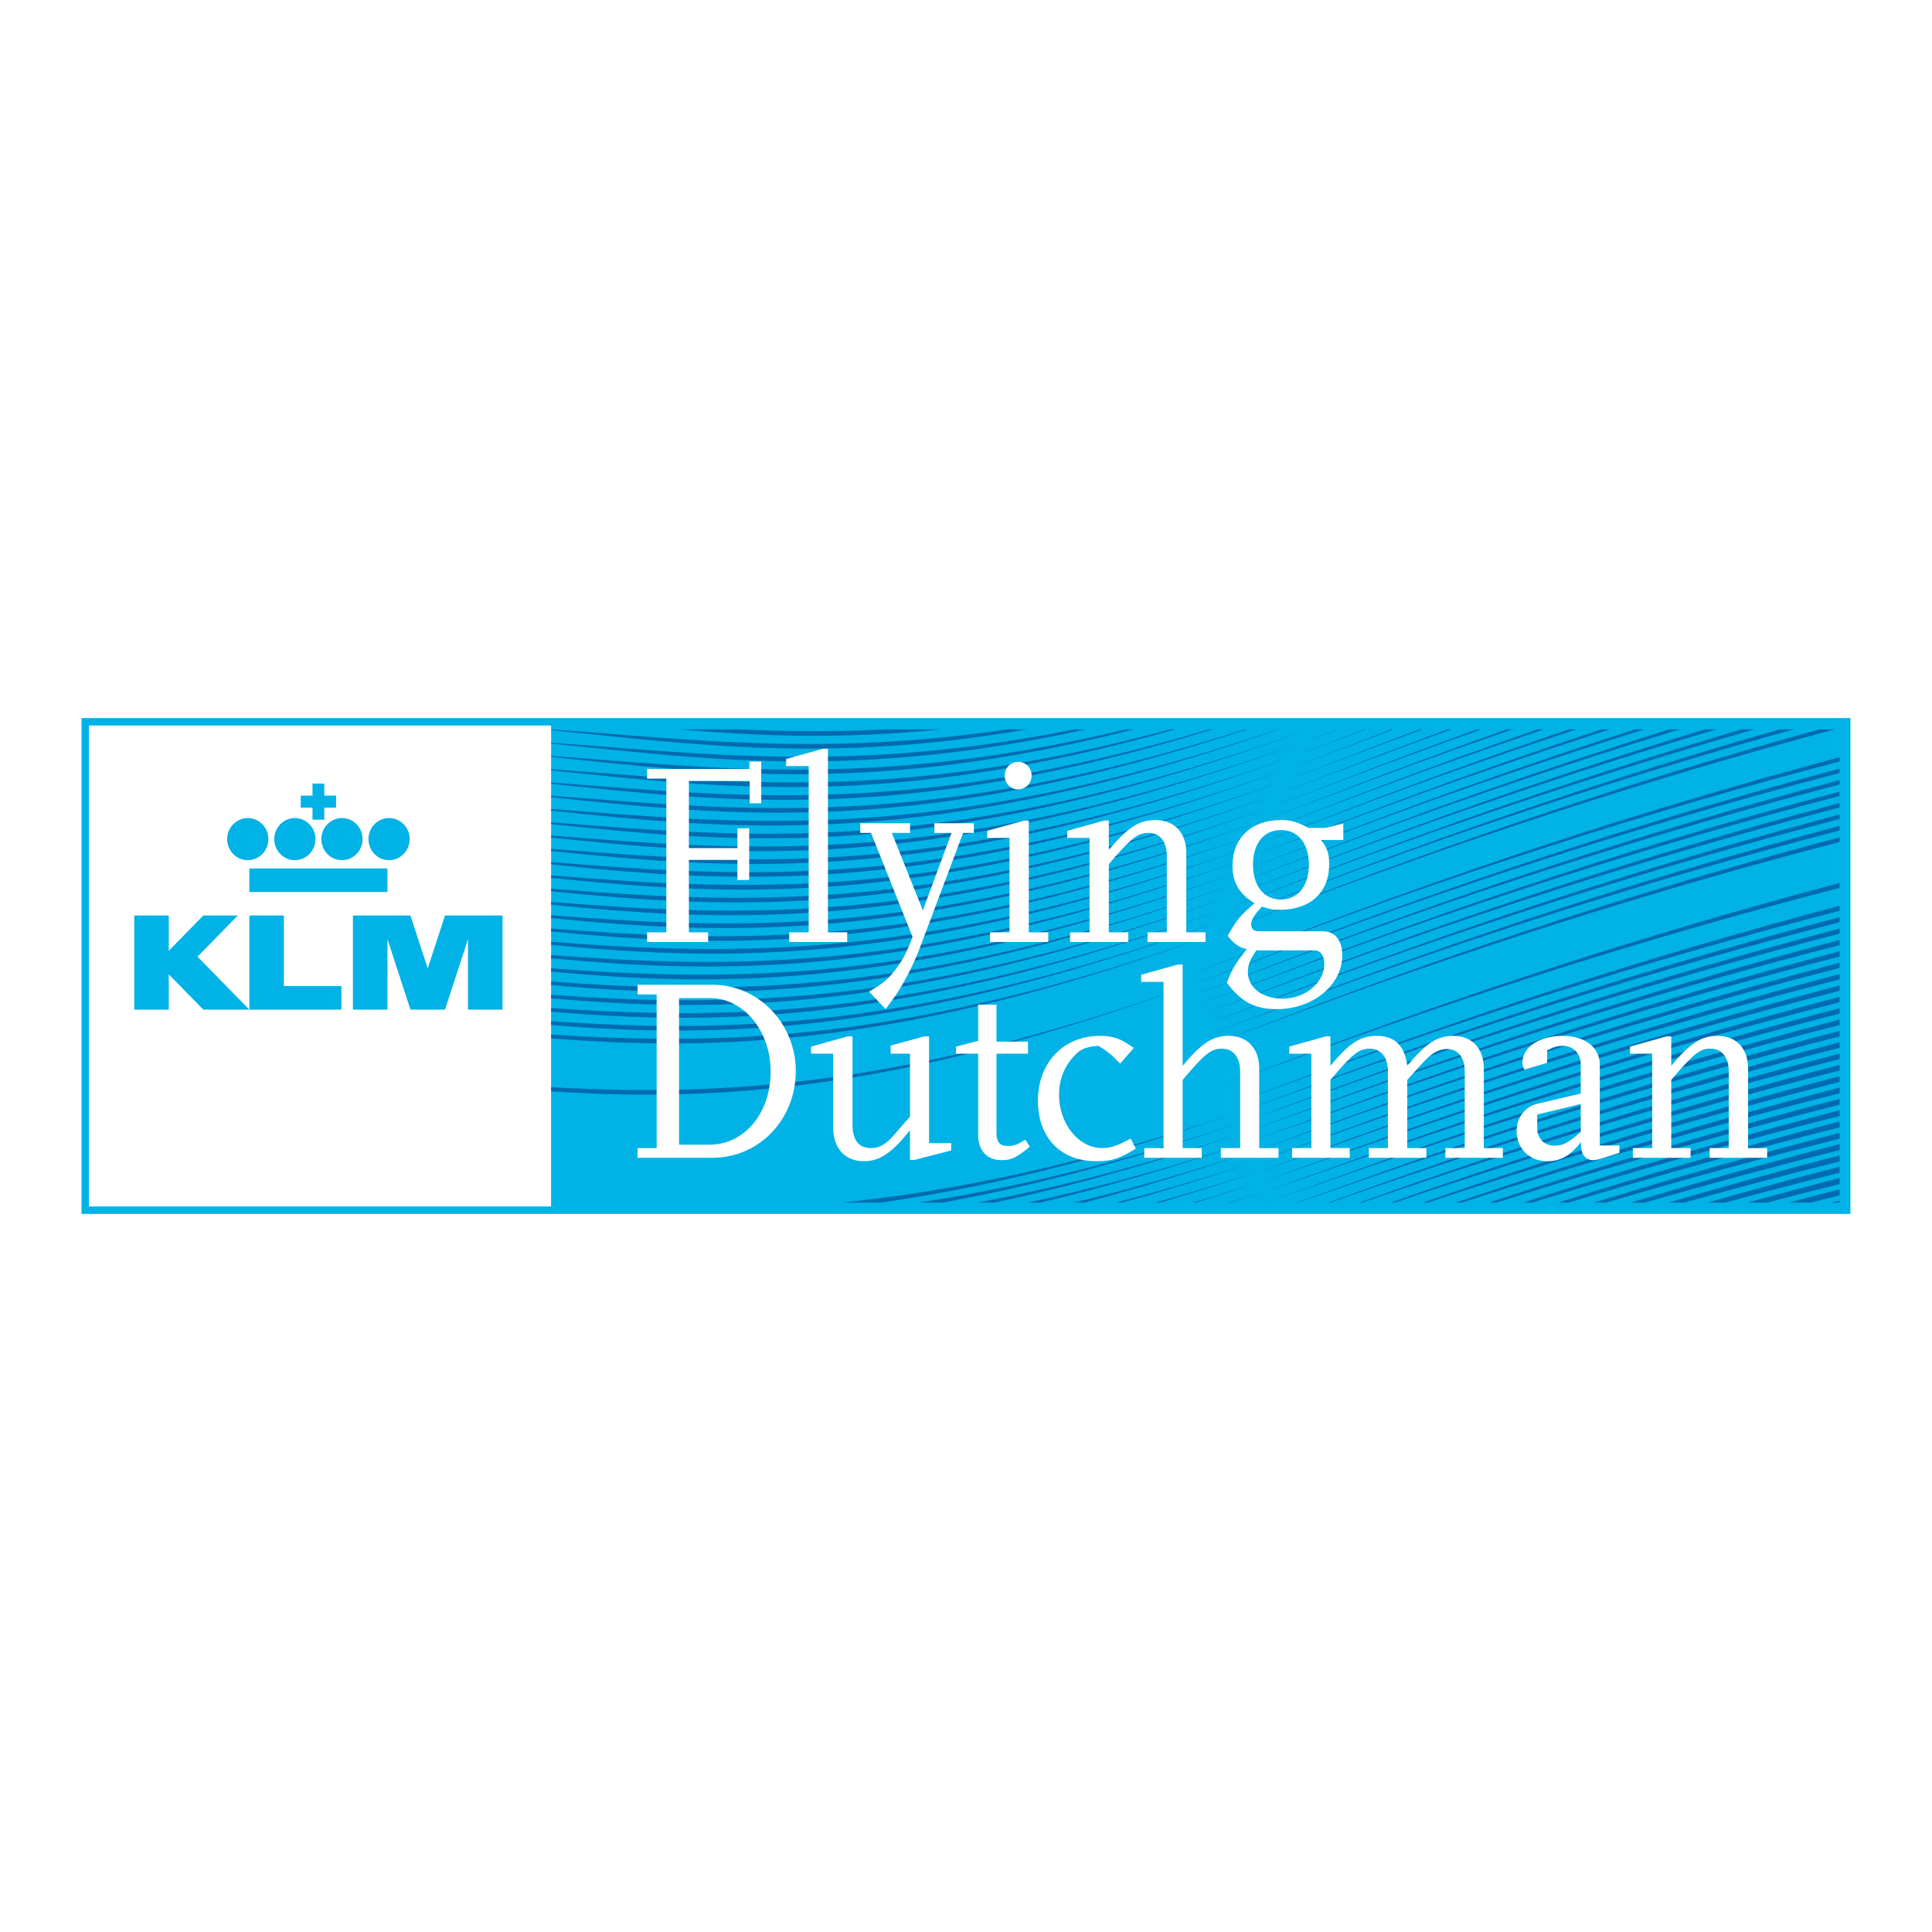 <?xml version="1.0" encoding="utf-8"?>
<!-- Generator: Adobe Illustrator 13.0.0, SVG Export Plug-In . SVG Version: 6.00 Build 14948)  -->
<!DOCTYPE svg PUBLIC "-//W3C//DTD SVG 1.0//EN" "http://www.w3.org/TR/2001/REC-SVG-20010904/DTD/svg10.dtd">
<svg version="1.0" id="Layer_1" xmlns="http://www.w3.org/2000/svg" xmlns:xlink="http://www.w3.org/1999/xlink" x="0px" y="0px"
	 width="192.756px" height="192.756px" viewBox="0 0 192.756 192.756" enable-background="new 0 0 192.756 192.756"
	 xml:space="preserve">
<g>
	<polygon fill-rule="evenodd" clip-rule="evenodd" fill="#FFFFFF" points="0,0 192.756,0 192.756,192.756 0,192.756 0,0 	"/>
	<polygon fill-rule="evenodd" clip-rule="evenodd" fill="#FFFFFF" points="8.504,72.013 54.98,72.013 54.98,120.743 8.504,120.743 
		8.504,72.013 	"/>
	<polygon fill-rule="evenodd" clip-rule="evenodd" fill="#00B2E6" points="184.246,120.743 54.981,120.743 54.986,72.014 
		184.252,72.014 184.246,120.743 	"/>
	<path fill-rule="evenodd" clip-rule="evenodd" fill="#006BB0" d="M126.039,119.989h0.031c0.266-0.09,0.529-0.175,0.797-0.264
		C126.589,119.814,126.315,119.901,126.039,119.989L126.039,119.989z"/>
	<path fill-rule="evenodd" clip-rule="evenodd" fill="#006BB0" d="M122.625,89.45c1.939-0.692,3.929-1.426,5.968-2.207
		c14.488-5.54,28.676-10.341,42.646-14.476h-1.14c-13.526,4.113-27.27,8.875-41.313,14.358
		C126.679,87.947,124.626,88.721,122.625,89.45L122.625,89.45z"/>
	<path fill-rule="evenodd" clip-rule="evenodd" fill="#006BB0" d="M130.561,72.767h-0.005c-0.051,0.02-0.104,0.04-0.157,0.058
		C130.452,72.806,130.506,72.787,130.561,72.767L130.561,72.767z"/>
	<path fill-rule="evenodd" clip-rule="evenodd" fill="#006BB0" d="M183.539,119.989v-0.213c-0.277,0.071-0.557,0.14-0.832,0.213
		H183.539L183.539,119.989z"/>
	<path fill-rule="evenodd" clip-rule="evenodd" fill="#006BB0" d="M83.922,119.989h3.903c9.984-1.419,21.418-4.097,35.092-8.813
		C107.564,116.314,94.972,118.854,83.922,119.989L83.922,119.989z"/>
	<path fill-rule="evenodd" clip-rule="evenodd" fill="#006BB0" d="M102.538,119.989h1.22c6.214-1.468,12.951-3.397,20.332-5.915
		C116.253,116.662,109.125,118.58,102.538,119.989L102.538,119.989z"/>
	<path fill-rule="evenodd" clip-rule="evenodd" fill="#006BB0" d="M107.095,119.989h1.053c5.067-1.327,10.515-2.968,16.435-4.981
		C118.336,117.063,112.533,118.697,107.095,119.989L107.095,119.989z"/>
	<path fill-rule="evenodd" clip-rule="evenodd" fill="#006BB0" d="M111.289,119.989h0.644c4.095-1.128,8.399-2.446,12.95-3.988
		C120.104,117.566,115.586,118.882,111.289,119.989L111.289,119.989z"/>
	<path fill-rule="evenodd" clip-rule="evenodd" fill="#006BB0" d="M91.586,119.989h2.415c8.639-1.565,18.344-4.065,29.537-7.924
		C111.366,116.134,100.915,118.578,91.586,119.989L91.586,119.989z"/>
	<path fill-rule="evenodd" clip-rule="evenodd" fill="#006BB0" d="M97.474,119.989h1.686c7.407-1.563,15.573-3.801,24.732-6.946
		C114.078,116.308,105.377,118.519,97.474,119.989L97.474,119.989z"/>
	<path fill-rule="evenodd" clip-rule="evenodd" fill="#006BB0" d="M119.561,101.32c1.979-0.696,4.003-1.434,6.08-2.221
		c19.772-7.483,39.001-13.604,57.898-18.537v-0.447c-18.811,5.001-37.97,11.225-57.703,18.858
		C123.69,99.806,121.6,100.586,119.561,101.32L119.561,101.32z"/>
	<path fill-rule="evenodd" clip-rule="evenodd" fill="#006BB0" d="M120.544,104.286c2.059-0.712,4.167-1.471,6.332-2.283
		c19.325-7.238,38.149-13.183,56.663-18.001v-0.464c-18.43,4.89-37.185,10.945-56.469,18.338
		C124.838,102.732,122.663,103.534,120.544,104.286L120.544,104.286z"/>
	<path fill-rule="evenodd" clip-rule="evenodd" fill="#006BB0" d="M119.879,102.312c2.006-0.703,4.066-1.448,6.175-2.245
		c19.624-7.4,38.716-13.462,57.485-18.357v-0.451c-18.683,4.963-37.71,11.132-57.292,18.684
		C124.07,100.783,121.947,101.571,119.879,102.312L119.879,102.312z"/>
	<path fill-rule="evenodd" clip-rule="evenodd" fill="#006BB0" d="M120.387,103.238c1.977-0.69,4.002-1.425,6.079-2.205
		c19.473-7.319,38.433-13.321,57.073-18.177v-0.457c-18.557,4.926-37.446,11.038-56.879,18.51
		C124.516,101.733,122.424,102.51,120.387,103.238L120.387,103.238z"/>
	<path fill-rule="evenodd" clip-rule="evenodd" fill="#006BB0" d="M122.58,119.989h0.14c1.17-0.374,2.354-0.761,3.556-1.165
		C125.027,119.229,123.794,119.616,122.58,119.989L122.58,119.989z"/>
	<path fill-rule="evenodd" clip-rule="evenodd" fill="#006BB0" d="M115.239,119.989h0.451c3.104-0.906,6.328-1.92,9.682-3.055
		C121.858,118.082,118.488,119.093,115.239,119.989L115.239,119.989z"/>
	<path fill-rule="evenodd" clip-rule="evenodd" fill="#006BB0" d="M118.993,119.989h0.278c2.092-0.644,4.234-1.328,6.436-2.069
		C123.412,118.666,121.177,119.352,118.993,119.989L118.993,119.989z"/>
	<path fill-rule="evenodd" clip-rule="evenodd" fill="#006BB0" d="M118.255,97.356c1.869-0.67,3.781-1.378,5.74-2.13
		c20.369-7.815,40.141-14.17,59.544-19.257v-0.421c-19.313,5.147-39.015,11.601-59.349,19.562
		C122.163,95.903,120.185,96.652,118.255,97.356L118.255,97.356z"/>
	<path fill-rule="evenodd" clip-rule="evenodd" fill="#006BB0" d="M118.792,99.38c1.96-0.695,3.968-1.433,6.026-2.218
		c20.069-7.649,39.57-13.886,58.721-18.896v-0.435c-19.062,5.076-38.494,11.413-58.527,19.21
		C122.885,97.87,120.812,98.648,118.792,99.38L118.792,99.38z"/>
	<path fill-rule="evenodd" clip-rule="evenodd" fill="#006BB0" d="M118.438,98.399c1.939-0.69,3.93-1.423,5.97-2.205
		c20.219-7.732,39.854-14.028,59.131-19.075v-0.429c-19.189,5.111-38.756,11.507-58.939,19.385
		C122.493,96.898,120.439,97.672,118.438,98.399L118.438,98.399z"/>
	<path fill-rule="evenodd" clip-rule="evenodd" fill="#006BB0" d="M120.831,93.286c1.938-0.692,3.929-1.426,5.969-2.207
		c19.214-7.348,37.901-13.397,56.253-18.312h-1.517c-17.78,4.903-35.899,10.916-54.543,18.194
		C124.884,91.784,122.831,92.557,120.831,93.286L120.831,93.286z"/>
	<path fill-rule="evenodd" clip-rule="evenodd" fill="#006BB0" d="M54.988,103.215v0.382c16.346,1.292,35.125,0.864,65.843-10.311
		C90.707,104.011,72.061,104.31,54.988,103.215L54.988,103.215z"/>
	<path fill-rule="evenodd" clip-rule="evenodd" fill="#006BB0" d="M121.429,92.007c1.94-0.691,3.93-1.426,5.968-2.207
		c17.581-6.722,34.718-12.358,51.564-17.034h-1.384c-16.317,4.661-32.932,10.258-49.987,16.916
		C125.482,90.504,123.428,91.279,121.429,92.007L121.429,92.007z"/>
	<path fill-rule="evenodd" clip-rule="evenodd" fill="#006BB0" d="M122.026,90.728c1.939-0.691,3.929-1.425,5.969-2.207
		c16.006-6.12,31.646-11.339,47.032-15.754h-1.256c-14.903,4.396-30.061,9.576-45.584,15.637
		C126.08,89.226,124.027,89.999,122.026,90.728L122.026,90.728z"/>
	<path fill-rule="evenodd" clip-rule="evenodd" fill="#006BB0" d="M123.223,88.171c1.939-0.69,3.93-1.426,5.97-2.207
		c13.017-4.978,25.793-9.359,38.388-13.197h-1.03c-12.187,3.813-24.555,8.157-37.166,13.078
		C127.276,86.668,125.225,87.443,123.223,88.171L123.223,88.171z"/>
	<path fill-rule="evenodd" clip-rule="evenodd" fill="#006BB0" d="M123.82,86.891c1.939-0.691,3.93-1.425,5.969-2.206
		c11.595-4.434,22.996-8.393,34.25-11.918h-0.924c-10.881,3.499-21.912,7.42-33.134,11.801
		C127.875,85.389,125.821,86.163,123.82,86.891L123.82,86.891z"/>
	<path fill-rule="evenodd" clip-rule="evenodd" fill="#006BB0" d="M124.419,85.612c1.939-0.691,3.93-1.426,5.969-2.205
		c10.213-3.906,20.276-7.444,30.218-10.641h-0.819c-9.606,3.167-19.332,6.667-29.206,10.522
		C128.474,84.111,126.42,84.885,124.419,85.612L124.419,85.612z"/>
	<path fill-rule="evenodd" clip-rule="evenodd" fill="#006BB0" d="M125.017,84.334c1.938-0.692,3.93-1.426,5.97-2.207
		c8.868-3.392,17.625-6.506,26.289-9.361h-0.72c-8.361,2.825-16.814,5.9-25.377,9.243C129.071,82.832,127.019,83.605,125.017,84.334
		L125.017,84.334z"/>
	<path fill-rule="evenodd" clip-rule="evenodd" fill="#006BB0" d="M125.615,83.055c1.938-0.689,3.929-1.425,5.969-2.206
		c7.562-2.89,15.042-5.582,22.452-8.082h-0.625c-7.139,2.468-14.347,5.119-21.634,7.965
		C129.668,81.553,127.615,82.327,125.615,83.055L125.615,83.055z"/>
	<path fill-rule="evenodd" clip-rule="evenodd" fill="#006BB0" d="M126.214,81.776c1.938-0.69,3.928-1.425,5.968-2.206
		c6.29-2.404,12.524-4.67,18.707-6.804h-0.54c-5.942,2.099-11.93,4.326-17.975,6.686C130.267,80.274,128.214,81.048,126.214,81.776
		L126.214,81.776z"/>
	<path fill-rule="evenodd" clip-rule="evenodd" fill="#006BB0" d="M126.809,80.499c1.941-0.692,3.932-1.426,5.971-2.208
		c5.049-1.93,10.06-3.769,15.039-5.524h-0.451c-4.765,1.719-9.562,3.52-14.395,5.407C130.865,78.996,128.812,79.769,126.809,80.499
		L126.809,80.499z"/>
	<path fill-rule="evenodd" clip-rule="evenodd" fill="#006BB0" d="M127.41,79.218c1.938-0.691,3.928-1.425,5.967-2.206
		c3.837-1.466,7.65-2.881,11.445-4.246h-0.367c-3.609,1.328-7.237,2.704-10.885,4.128C131.463,77.717,129.409,78.491,127.41,79.218
		L127.41,79.218z"/>
	<path fill-rule="evenodd" clip-rule="evenodd" fill="#006BB0" d="M128.007,77.941c1.938-0.692,3.931-1.426,5.969-2.207
		c2.652-1.014,5.293-2.002,7.925-2.967h-0.287c-2.475,0.928-4.954,1.876-7.445,2.85C132.061,76.438,130.008,77.212,128.007,77.941
		L128.007,77.941z"/>
	<path fill-rule="evenodd" clip-rule="evenodd" fill="#006BB0" d="M128.605,76.662c1.938-0.69,3.93-1.426,5.969-2.206
		c1.493-0.572,2.98-1.134,4.466-1.689h-0.208c-1.354,0.518-2.707,1.04-4.066,1.571C132.659,75.159,130.605,75.934,128.605,76.662
		L128.605,76.662z"/>
	<path fill-rule="evenodd" clip-rule="evenodd" fill="#006BB0" d="M129.202,75.382c1.941-0.69,3.931-1.425,5.971-2.206
		c0.359-0.137,0.716-0.272,1.075-0.41h-0.135c-0.249,0.098-0.498,0.194-0.749,0.291C133.256,73.88,131.204,74.654,129.202,75.382
		L129.202,75.382z"/>
	<path fill-rule="evenodd" clip-rule="evenodd" fill="#006BB0" d="M133.465,72.767h-0.072c-1.214,0.461-2.413,0.909-3.591,1.337
		C131.002,73.675,132.226,73.229,133.465,72.767L133.465,72.767z"/>
	<path fill-rule="evenodd" clip-rule="evenodd" fill="#006BB0" d="M93.882,72.767H88.36c-5.144,0.266-9.934,0.21-14.554,0h-6.079
		C75.588,73.446,83.945,73.789,93.882,72.767L93.882,72.767z"/>
	<path fill-rule="evenodd" clip-rule="evenodd" fill="#006BB0" d="M119.205,100.341c1.96-0.692,3.967-1.428,6.026-2.21
		c19.92-7.565,39.286-13.743,58.308-18.714v-0.439c-18.936,5.037-38.231,11.318-58.114,19.033
		C123.299,98.834,121.227,99.61,119.205,100.341L119.205,100.341z"/>
	<path fill-rule="evenodd" clip-rule="evenodd" fill="#006BB0" d="M122.746,110.137c2.146-0.725,4.344-1.498,6.6-2.325
		c18.438-6.759,36.447-12.36,54.193-16.944v-0.495c-17.666,4.666-35.609,10.383-53.997,17.305
		C127.216,108.553,124.954,109.369,122.746,110.137L122.746,110.137z"/>
	<path fill-rule="evenodd" clip-rule="evenodd" fill="#006BB0" d="M124.883,116.001c2.252-0.738,4.561-1.529,6.933-2.38
		c17.557-6.296,34.752-11.56,51.724-15.908v-0.528c-16.9,4.44-34.029,9.827-51.532,16.292
		C129.568,114.379,127.194,115.218,124.883,116.001L124.883,116.001z"/>
	<path fill-rule="evenodd" clip-rule="evenodd" fill="#006BB0" d="M122.917,111.176c2.223-0.742,4.501-1.539,6.84-2.395
		c18.291-6.682,36.166-12.226,53.782-16.771v-0.504c-17.54,4.629-35.347,10.292-53.588,17.137
		C127.541,109.546,125.2,110.389,122.917,111.176L122.917,111.176z"/>
	<path fill-rule="evenodd" clip-rule="evenodd" fill="#006BB0" d="M121.913,108.22c2.147-0.729,4.349-1.51,6.611-2.345
		c18.732-6.917,37.012-12.632,55.015-17.294v-0.485c-17.922,4.74-36.137,10.569-54.822,17.646
		C126.387,106.624,124.122,107.449,121.913,108.22L121.913,108.22z"/>
	<path fill-rule="evenodd" clip-rule="evenodd" fill="#006BB0" d="M124.09,114.074c2.242-0.742,4.542-1.536,6.904-2.39
		c17.849-6.449,35.315-11.823,52.545-16.252v-0.518c-17.154,4.516-34.555,10.014-52.353,16.629
		C128.755,112.449,126.393,113.288,124.09,114.074L124.09,114.074z"/>
	<path fill-rule="evenodd" clip-rule="evenodd" fill="#006BB0" d="M124.582,115.008c2.219-0.732,4.49-1.515,6.824-2.354
		c17.701-6.372,35.032-11.689,52.133-16.081v-0.521c-17.026,4.478-34.29,9.922-51.938,16.46
		C129.197,113.403,126.861,114.231,124.582,115.008L124.582,115.008z"/>
	<path fill-rule="evenodd" clip-rule="evenodd" fill="#006BB0" d="M123.538,112.065c2.155-0.723,4.365-1.492,6.632-2.316
		c18.141-6.604,35.882-12.092,53.369-16.598v-0.506c-17.411,4.59-35.082,10.199-53.175,16.966
		C128.029,110.485,125.757,111.3,123.538,112.065L123.538,112.065z"/>
	<path fill-rule="evenodd" clip-rule="evenodd" fill="#006BB0" d="M123.892,113.043c2.175-0.725,4.399-1.498,6.688-2.326
		c17.997-6.526,35.6-11.958,52.959-16.424V93.78c-17.283,4.553-34.817,10.105-52.762,16.798
		C128.42,111.454,126.126,112.274,123.892,113.043L123.892,113.043z"/>
	<path fill-rule="evenodd" clip-rule="evenodd" fill="#006BB0" d="M152.83,119.989c10.321-3.213,20.548-6.086,30.709-8.644v-0.583
		c-10.449,2.714-20.97,5.781-31.589,9.227H152.83L152.83,119.989z"/>
	<path fill-rule="evenodd" clip-rule="evenodd" fill="#006BB0" d="M156.471,119.989c9.085-2.76,18.104-5.258,27.068-7.512v-0.587
		c-9.305,2.415-18.665,5.107-28.101,8.099H156.471L156.471,119.989z"/>
	<path fill-rule="evenodd" clip-rule="evenodd" fill="#006BB0" d="M160.211,119.989c7.821-2.313,15.593-4.437,23.328-6.379v-0.592
		c-8.127,2.107-16.296,4.427-24.52,6.971H160.211L160.211,119.989z"/>
	<path fill-rule="evenodd" clip-rule="evenodd" fill="#006BB0" d="M149.284,119.989c11.527-3.675,22.932-6.921,34.255-9.777v-0.578
		c-11.564,3.008-23.216,6.445-34.997,10.355H149.284L149.284,119.989z"/>
	<path fill-rule="evenodd" clip-rule="evenodd" fill="#006BB0" d="M176.301,119.989c2.416-0.637,4.828-1.255,7.238-1.854v-0.61
		c-3.065,0.791-6.136,1.612-9.213,2.465H176.301L176.301,119.989z"/>
	<path fill-rule="evenodd" clip-rule="evenodd" fill="#006BB0" d="M180.653,119.989c0.963-0.244,1.926-0.488,2.886-0.727v-0.609
		c-1.695,0.437-3.393,0.88-5.09,1.336H180.653L180.653,119.989z"/>
	<path fill-rule="evenodd" clip-rule="evenodd" fill="#006BB0" d="M172.087,119.989c3.827-1.039,7.644-2.034,11.452-2.986v-0.606
		c-4.393,1.137-8.795,2.332-13.212,3.593H172.087L172.087,119.989z"/>
	<path fill-rule="evenodd" clip-rule="evenodd" fill="#006BB0" d="M145.813,119.989c12.712-4.144,25.271-7.766,37.726-10.912v-0.574
		c-12.652,3.295-25.413,7.106-38.338,11.486H145.813L145.813,119.989z"/>
	<path fill-rule="evenodd" clip-rule="evenodd" fill="#006BB0" d="M164.059,119.989c6.523-1.88,13.015-3.625,19.48-5.246v-0.599
		c-6.92,1.792-13.869,3.739-20.855,5.845H164.059L164.059,119.989z"/>
	<path fill-rule="evenodd" clip-rule="evenodd" fill="#006BB0" d="M168.011,119.989c5.195-1.455,10.369-2.825,15.528-4.115v-0.603
		c-5.678,1.468-11.369,3.04-17.088,4.718H168.011L168.011,119.989z"/>
	<path fill-rule="evenodd" clip-rule="evenodd" fill="#006BB0" d="M129.323,119.989h0.081c1.467-0.487,2.955-0.99,4.472-1.525
		c16.825-5.921,33.341-10.906,49.663-15.061v-0.552c-16.252,4.252-32.703,9.368-49.471,15.462
		C132.46,118.899,130.878,119.455,129.323,119.989L129.323,119.989z"/>
	<path fill-rule="evenodd" clip-rule="evenodd" fill="#006BB0" d="M126.275,118.824c2.207-0.715,4.461-1.476,6.777-2.298
		c17.115-6.069,33.903-11.165,50.486-15.396v-0.545c-16.513,4.329-33.233,9.554-50.295,15.794
		C130.858,117.251,128.536,118.064,126.275,118.824L126.275,118.824z"/>
	<path fill-rule="evenodd" clip-rule="evenodd" fill="#006BB0" d="M126.867,119.726c2.148-0.697,4.344-1.436,6.598-2.232
		c16.971-5.994,33.62-11.033,50.074-15.228v-0.546c-16.384,4.289-32.967,9.46-49.882,15.628
		C131.337,118.193,129.073,118.984,126.867,119.726L126.867,119.726z"/>
	<path fill-rule="evenodd" clip-rule="evenodd" fill="#006BB0" d="M125.372,116.935c2.23-0.728,4.512-1.508,6.855-2.346
		c17.409-6.219,34.471-11.427,51.312-15.737V98.32c-16.769,4.403-33.763,9.736-51.117,16.125
		C130.008,115.333,127.66,116.161,125.372,116.935L125.372,116.935z"/>
	<path fill-rule="evenodd" clip-rule="evenodd" fill="#006BB0" d="M125.707,117.92c2.255-0.732,4.564-1.518,6.934-2.361
		c17.263-6.144,34.188-11.296,50.898-15.568v-0.537c-16.639,4.365-33.497,9.644-50.704,15.959
		C130.393,116.308,128.02,117.142,125.707,117.92L125.707,117.92z"/>
	<path fill-rule="evenodd" clip-rule="evenodd" fill="#006BB0" d="M139.118,119.989c15.01-5.104,29.789-9.473,44.421-13.181v-0.564
		c-14.747,3.847-29.647,8.402-44.79,13.745H139.118L139.118,119.989z"/>
	<path fill-rule="evenodd" clip-rule="evenodd" fill="#006BB0" d="M142.435,119.989c13.87-4.62,27.549-8.615,41.104-12.044v-0.57
		c-13.712,3.573-27.555,7.756-41.597,12.614H142.435L142.435,119.989z"/>
	<path fill-rule="evenodd" clip-rule="evenodd" fill="#006BB0" d="M132.502,119.989h0.177c0.533-0.184,1.069-0.368,1.608-0.558
		c16.68-5.847,33.059-10.777,49.252-14.892v-0.556c-16.124,4.214-32.437,9.275-49.059,15.296
		C133.815,119.521,133.158,119.756,132.502,119.989L132.502,119.989z"/>
	<path fill-rule="evenodd" clip-rule="evenodd" fill="#006BB0" d="M135.879,119.989c16.128-5.595,31.979-10.335,47.66-14.315v-0.561
		c-15.761,4.114-31.702,9.04-47.928,14.876H135.879L135.879,119.989z"/>
	<polygon fill-rule="evenodd" clip-rule="evenodd" fill="#00B2E6" points="35.211,100.731 35.211,91.34 40.952,91.34 42.674,96.622 
		44.399,91.34 50.14,91.34 50.14,100.731 46.694,100.731 46.694,93.687 44.399,100.731 40.952,100.731 38.655,93.687 
		38.655,100.731 35.211,100.731 	"/>
	<polygon fill-rule="evenodd" clip-rule="evenodd" fill="#00B2E6" points="19.706,95.449 23.726,91.34 20.284,91.34 16.838,94.862 
		16.838,91.34 13.394,91.34 13.394,100.731 16.838,100.731 16.838,97.208 20.284,100.731 24.877,100.731 19.706,95.449 	"/>
	<polygon fill-rule="evenodd" clip-rule="evenodd" fill="#00B2E6" points="34.063,98.383 34.063,100.731 24.877,100.731 
		24.877,91.34 28.321,91.34 28.321,98.383 34.063,98.383 	"/>
	<polygon fill-rule="evenodd" clip-rule="evenodd" fill="#00B2E6" points="30.004,80.579 30.004,79.379 31.179,79.379 
		31.179,78.178 32.355,78.178 32.355,79.379 33.53,79.379 33.53,80.579 32.355,80.579 32.355,81.781 31.179,81.781 31.179,80.579 
		30.004,80.579 	"/>
	<path fill-rule="evenodd" clip-rule="evenodd" fill="#00B2E6" d="M24.721,85.82c1.135,0,2.055-0.94,2.055-2.101
		c0-1.161-0.92-2.102-2.055-2.102c-1.134,0-2.056,0.941-2.056,2.102C22.665,84.88,23.586,85.82,24.721,85.82L24.721,85.82z"/>
	<path fill-rule="evenodd" clip-rule="evenodd" fill="#00B2E6" d="M29.418,85.82c1.137,0,2.056-0.94,2.056-2.101
		c0-1.161-0.919-2.102-2.056-2.102c-1.135,0-2.055,0.941-2.055,2.102C27.363,84.88,28.284,85.82,29.418,85.82L29.418,85.82z"/>
	<path fill-rule="evenodd" clip-rule="evenodd" fill="#00B2E6" d="M34.118,85.82c1.135,0,2.056-0.94,2.056-2.101
		c0-1.161-0.921-2.102-2.056-2.102c-1.136,0-2.055,0.941-2.055,2.102C32.063,84.88,32.982,85.82,34.118,85.82L34.118,85.82z"/>
	<path fill-rule="evenodd" clip-rule="evenodd" fill="#00B2E6" d="M38.816,85.82c1.136,0,2.056-0.94,2.056-2.101
		c0-1.161-0.92-2.102-2.056-2.102s-2.055,0.941-2.055,2.102C36.761,84.88,37.681,85.82,38.816,85.82L38.816,85.82z"/>
	<polygon fill-rule="evenodd" clip-rule="evenodd" fill="#00B2E6" points="24.877,88.992 38.656,88.992 38.656,86.644 
		24.877,86.644 24.877,88.992 	"/>
	<path fill-rule="evenodd" clip-rule="evenodd" fill="#006BB0" d="M118.438,98.399c-28.72,10.227-47.006,10.973-63.454,10.068v0.413
		C70.792,109.936,89.21,109.032,118.438,98.399L118.438,98.399z"/>
	<path fill-rule="evenodd" clip-rule="evenodd" fill="#006BB0" d="M121.429,92.007c-30.471,10.849-49.199,11.03-66.444,9.884v0.372
		C71.482,103.617,90.34,103.315,121.429,92.007L121.429,92.007z"/>
	<path fill-rule="evenodd" clip-rule="evenodd" fill="#006BB0" d="M122.026,90.728c-30.823,10.977-49.629,11.031-67.042,9.846v0.362
		C71.625,102.347,90.562,102.173,122.026,90.728L122.026,90.728z"/>
	<path fill-rule="evenodd" clip-rule="evenodd" fill="#006BB0" d="M122.625,89.45c-31.177,11.1-50.059,11.031-67.64,9.803v0.353
		C71.77,101.069,90.782,101.033,122.625,89.45L122.625,89.45z"/>
	<path fill-rule="evenodd" clip-rule="evenodd" fill="#006BB0" d="M123.223,88.171c-31.53,11.227-50.486,11.028-68.238,9.761v0.342
		C71.918,99.79,91.001,99.892,123.223,88.171L123.223,88.171z"/>
	<path fill-rule="evenodd" clip-rule="evenodd" fill="#006BB0" d="M123.82,86.891c-31.884,11.354-50.911,11.023-68.835,9.72v0.329
		C72.068,98.508,91.219,98.751,123.82,86.891L123.82,86.891z"/>
	<path fill-rule="evenodd" clip-rule="evenodd" fill="#006BB0" d="M124.419,85.612C92.18,97.092,73.086,96.627,54.985,95.288v0.32
		C72.219,97.221,91.437,97.611,124.419,85.612L124.419,85.612z"/>
	<path fill-rule="evenodd" clip-rule="evenodd" fill="#006BB0" d="M125.017,84.334c-32.595,11.606-51.752,11.002-70.032,9.63v0.307
		C72.375,95.932,91.653,96.471,125.017,84.334L125.017,84.334z"/>
	<path fill-rule="evenodd" clip-rule="evenodd" fill="#006BB0" d="M125.615,83.055c-32.95,11.733-52.168,10.989-70.63,9.586v0.293
		C72.532,94.638,91.868,95.331,125.615,83.055L125.615,83.055z"/>
	<path fill-rule="evenodd" clip-rule="evenodd" fill="#006BB0" d="M126.214,81.776c-33.308,11.861-52.582,10.971-71.229,9.541v0.282
		C72.691,93.341,92.083,94.192,126.214,81.776L126.214,81.776z"/>
	<path fill-rule="evenodd" clip-rule="evenodd" fill="#006BB0" d="M126.809,80.499c-33.66,11.985-52.99,10.949-71.824,9.493v0.269
		C72.855,92.043,92.294,93.053,126.809,80.499L126.809,80.499z"/>
	<path fill-rule="evenodd" clip-rule="evenodd" fill="#006BB0" d="M127.41,79.218c-34.02,12.115-53.401,10.928-72.425,9.448v0.255
		C73.02,90.74,92.509,91.915,127.41,79.218L127.41,79.218z"/>
	<path fill-rule="evenodd" clip-rule="evenodd" fill="#006BB0" d="M128.007,77.941C93.631,90.18,74.203,88.84,54.985,87.342v0.24
		C73.189,89.434,92.721,90.777,128.007,77.941L128.007,77.941z"/>
	<path fill-rule="evenodd" clip-rule="evenodd" fill="#006BB0" d="M128.605,76.662c-34.732,12.367-54.207,10.872-73.621,9.354v0.227
		C73.361,88.124,92.931,89.638,128.605,76.662L128.605,76.662z"/>
	<path fill-rule="evenodd" clip-rule="evenodd" fill="#006BB0" d="M129.202,75.382C94.115,87.876,74.598,86.221,54.985,84.69v0.212
		C73.536,86.809,93.142,88.5,129.202,75.382L129.202,75.382z"/>
	<path fill-rule="evenodd" clip-rule="evenodd" fill="#006BB0" d="M129.802,74.104c-35.446,12.622-55,10.805-74.817,9.261v0.198
		C73.715,85.493,93.353,87.363,129.802,74.104L129.802,74.104z"/>
	<path fill-rule="evenodd" clip-rule="evenodd" fill="#006BB0" d="M130.398,72.825c-35.8,12.749-55.39,10.768-75.414,9.215v0.182
		C73.896,84.172,93.562,86.225,130.398,72.825L130.398,72.825z"/>
	<path fill-rule="evenodd" clip-rule="evenodd" fill="#006BB0" d="M127.562,72.767h-0.079c-33.935,11.513-52.932,9.454-72.499,7.947
		v0.167C73.485,82.788,92.545,84.946,127.562,72.767L127.562,72.767z"/>
	<path fill-rule="evenodd" clip-rule="evenodd" fill="#006BB0" d="M124.386,72.767h-0.184c-31.863,10.182-50.197,8.073-69.217,6.623
		v0.151C72.999,81.391,91.385,83.63,124.386,72.767L124.386,72.767z"/>
	<path fill-rule="evenodd" clip-rule="evenodd" fill="#006BB0" d="M120.973,72.767h-0.323c-29.657,8.812-47.271,6.686-65.665,5.299
		v0.135C72.448,79.986,90.115,82.276,120.973,72.767L120.973,72.767z"/>
	<path fill-rule="evenodd" clip-rule="evenodd" fill="#006BB0" d="M117.25,72.767h-0.499c-27.288,7.399-44.104,5.289-61.766,3.976
		v0.119C71.813,78.569,88.693,80.875,117.25,72.767L117.25,72.767z"/>
	<path fill-rule="evenodd" clip-rule="evenodd" fill="#006BB0" d="M113.107,72.767h-0.758c-24.688,5.929-40.589,3.881-57.365,2.652
		v0.103C71.061,77.138,87.057,79.419,113.107,72.767L113.107,72.767z"/>
	<path fill-rule="evenodd" clip-rule="evenodd" fill="#006BB0" d="M108.342,72.767h-1.176c-21.743,4.383-36.533,2.455-52.181,1.331
		v0.085C70.129,75.688,85.091,77.892,108.342,72.767L108.342,72.767z"/>
	<path fill-rule="evenodd" clip-rule="evenodd" fill="#006BB0" d="M102.465,72.767h-1.982c-18.153,2.706-31.439,0.999-45.498,0.009
		v0.07C68.881,74.208,82.532,76.244,102.465,72.767L102.465,72.767z"/>
	<path fill-rule="evenodd" clip-rule="evenodd" fill="#FFFFFF" d="M76.884,106.881c0.025,4.159-2.614,7.324-6.091,7.324h-3.045
		V99.58h3.097C74.193,99.58,76.884,102.852,76.884,106.881L76.884,106.881z M79.396,106.854c0-4.735-3.73-8.607-8.298-8.607H63.61
		v0.968h1.904v15.332H63.61v0.968h7.462C75.742,115.514,79.396,111.693,79.396,106.854L79.396,106.854z"/>
	<path fill-rule="evenodd" clip-rule="evenodd" fill="#FFFFFF" d="M91.247,115.724H90.79v-2.957
		c-1.826,2.275-3.019,3.088-4.593,3.088c-1.902,0-3.07-1.282-3.07-3.376v-7.352h-2.209v-0.706l3.655-1.02h0.482v8.764
		c0,1.596,0.609,2.381,1.853,2.381c0.938,0,1.573-0.419,2.716-1.805c0.253-0.289,0.633-0.733,1.167-1.335v-6.279h-1.928v-0.812
		l3.35-0.914h0.482v10.647H94.9v0.732L91.247,115.724L91.247,115.724z"/>
	<path fill-rule="evenodd" clip-rule="evenodd" fill="#FFFFFF" d="M99.951,115.749c-1.473,0-2.361-0.942-2.361-2.538v-8.084h-2.208
		v-0.706l2.208-0.575v-3.611h1.829v3.689h3.146v1.203h-3.146v7.849c0,0.995,0.329,1.361,1.166,1.361
		c0.532,0,0.863-0.105,1.726-0.628l0.432,0.706C101.397,115.514,100.89,115.749,99.951,115.749L99.951,115.749z"/>
	<path fill-rule="evenodd" clip-rule="evenodd" fill="#FFFFFF" d="M109.365,115.854c-3.553,0-5.812-2.354-5.812-6.045
		c0-3.793,2.563-6.462,6.193-6.462c1.318,0,2.055,0.263,3.375,1.203l-1.371,1.571c-0.888-0.942-1.142-1.126-2.157-1.78
		c-1.396,0.105-1.929,0.366-2.767,1.413c-0.761,0.969-1.166,2.12-1.166,3.453c0,2.932,1.953,5.338,4.313,5.338
		c0.812,0,1.447-0.209,2.842-0.942l0.508,0.994C111.649,115.619,110.964,115.854,109.365,115.854L109.365,115.854z"/>
	<path fill-rule="evenodd" clip-rule="evenodd" fill="#FFFFFF" d="M121.801,115.514v-0.968h1.929v-7.665
		c0-1.388-0.685-2.251-1.802-2.251c-1.116,0-1.726,0.497-3.935,3.114v6.802h1.904v0.968h-5.735v-0.968h1.929V97.959h-2.234v-0.707
		l3.655-1.021h0.481v10.1c1.904-2.276,2.995-2.983,4.594-2.983c1.878,0,3.045,1.257,3.045,3.271v7.928h1.929v0.968H121.801
		L121.801,115.514z"/>
	<path fill-rule="evenodd" clip-rule="evenodd" fill="#FFFFFF" d="M144.208,115.514v-0.968h1.929v-7.665
		c0-1.414-0.685-2.225-1.802-2.225c-0.838,0-1.498,0.393-2.589,1.596l-1.344,1.492v6.802h1.902v0.968h-5.735v-0.968h1.903v-7.665
		c0-1.388-0.686-2.251-1.802-2.251c-1.091,0-1.725,0.497-3.933,3.114v6.802h1.928v0.968h-5.761v-0.968h1.929v-9.419h-2.207v-0.706
		l3.654-1.02h0.457v2.93c1.903-2.276,2.994-2.983,4.618-2.983c1.802,0,2.792,0.968,3.046,2.983c1.902-2.276,2.994-2.983,4.593-2.983
		c1.878,0,3.044,1.257,3.044,3.244v7.954h1.904v0.968H144.208L144.208,115.514z"/>
	<path fill-rule="evenodd" clip-rule="evenodd" fill="#FFFFFF" d="M157.709,112.924c-1.116,1.021-1.776,1.387-2.589,1.387
		c-1.065,0-1.751-0.707-1.751-1.805v-1.309l4.34-1.047V112.924L157.709,112.924z M161.566,115.016v-0.731h-1.954v-8.059
		c0-1.727-1.472-2.878-3.705-2.878c-2.31,0-4.01,1.125-4.01,2.644c0,0.287,0.025,0.418,0.204,0.732l2.258-0.681v-1.256
		c0.735-0.366,1.065-0.445,1.573-0.445c1.015,0,1.776,0.759,1.776,1.806v2.957l-4.34,1.02c-1.219,0.288-2.055,1.387-2.055,2.721
		c0,1.753,1.293,3.01,3.045,3.01c1.345,0,2.309-0.55,3.375-1.91c0,0.104,0,0.183,0,0.261c0,0.968,0.457,1.544,1.244,1.544
		c0.202,0,0.558-0.078,0.888-0.184L161.566,115.016L161.566,115.016z"/>
	<path fill-rule="evenodd" clip-rule="evenodd" fill="#FFFFFF" d="M170.574,115.514v-0.968h1.903v-7.665
		c0-1.388-0.685-2.251-1.802-2.251c-1.091,0-1.726,0.497-3.933,3.114v6.802h1.928v0.968h-5.76v-0.968h1.928v-9.419h-2.207v-0.706
		l3.654-1.02h0.457v2.93c1.903-2.276,2.994-2.983,4.618-2.983c1.878,0,3.046,1.257,3.046,3.271v7.928h1.902v0.968H170.574
		L170.574,115.514z"/>
	<polygon fill-rule="evenodd" clip-rule="evenodd" fill="#FFFFFF" points="74.797,80.143 74.797,77.92 68.731,77.92 68.731,84.617 
		73.57,84.617 73.57,82.655 74.747,82.629 74.747,87.784 73.57,87.81 73.57,85.794 68.731,85.794 68.731,93.016 70.652,93.016 
		70.652,93.984 64.56,93.984 64.56,93.016 66.48,93.016 66.48,77.685 64.56,77.685 64.56,76.716 74.772,76.716 74.772,75.984 
		75.95,75.984 75.95,80.143 74.797,80.143 	"/>
	<polygon fill-rule="evenodd" clip-rule="evenodd" fill="#FFFFFF" points="78.739,93.984 78.739,93.016 80.684,93.016 
		80.684,76.428 78.433,76.428 78.433,75.723 82.118,74.701 82.604,74.701 82.604,93.016 84.524,93.016 84.524,93.984 78.739,93.984 
			"/>
	<path fill-rule="evenodd" clip-rule="evenodd" fill="#FFFFFF" d="M96.092,83.1l-4.326,11.486c-0.588,1.569-1.536,3.427-2.381,4.683
		c-0.23,0.313-0.562,0.785-1.023,1.413l-1.664-1.754c1.407-0.81,1.894-1.202,2.687-2.25c0.717-0.968,1.05-1.596,1.664-3.191
		L86.903,83.1h-1.075v-0.968h4.966V83.1h-1.818l3.097,7.718l2.866-7.718h-1.713v-0.968h3.94V83.1H96.092L96.092,83.1z"/>
	<path fill-rule="evenodd" clip-rule="evenodd" fill="#FFFFFF" d="M101.568,78.757c-0.742,0-1.331-0.602-1.331-1.386
		c0-0.759,0.589-1.361,1.331-1.361c0.768,0,1.356,0.602,1.356,1.361C102.925,78.155,102.336,78.757,101.568,78.757L101.568,78.757z
		 M98.779,93.984v-0.968h1.944v-9.419h-2.227V82.89l3.685-1.021h0.462v11.146h1.944v0.968H98.779L98.779,93.984z"/>
	<path fill-rule="evenodd" clip-rule="evenodd" fill="#FFFFFF" d="M114.492,93.984v-0.968h1.92V85.35c0-1.386-0.69-2.25-1.816-2.25
		c-1.101,0-1.74,0.498-3.968,3.113v6.804h1.945v0.968h-5.81v-0.968h1.945v-9.419h-2.227V82.89l3.686-1.021h0.46V84.8
		c1.92-2.275,3.021-2.982,4.657-2.982c1.895,0,3.072,1.255,3.072,3.271v7.927h1.92v0.968H114.492L114.492,93.984z"/>
	<path fill-rule="evenodd" clip-rule="evenodd" fill="#FFFFFF" d="M130.591,86.266c0,2.12-1.101,3.48-2.79,3.48
		c-1.715,0-2.789-1.36-2.789-3.48c0-2.119,1.074-3.454,2.789-3.454C129.49,82.812,130.591,84.146,130.591,86.266L130.591,86.266z
		 M134.021,83.806v-1.648l-1.817,0.445h-1.638c-1.383-0.681-1.741-0.785-2.79-0.785c-2.917,0-4.811,1.779-4.811,4.578
		c0,1.649,0.69,2.826,2.2,3.716c-1.433,1.229-1.816,1.7-2.688,3.271c0.793,0.915,1.178,1.15,1.92,1.307
		c-1.229,1.57-1.433,1.937-1.996,3.351c1.407,1.908,2.79,2.642,4.99,2.642c3.608,0,6.525-2.407,6.525-5.364
		c0-1.517-0.715-2.407-1.944-2.407h-6.397c-0.487,0-0.742-0.235-0.742-0.68c0-0.471,0.307-0.968,1.074-1.78
		c0.768,0.263,1.05,0.314,1.817,0.314c3.021,0,4.889-1.753,4.889-4.525c0-1.074-0.206-1.701-0.82-2.434H134.021L134.021,83.806z
		 M132.127,96.182c0,1.858-1.895,3.453-4.146,3.453c-2.048,0-3.48-1.099-3.48-2.643c0-0.707,0.179-1.203,0.844-2.171h5.811
		C131.742,94.821,132.127,95.345,132.127,96.182L132.127,96.182z"/>
	<polygon fill="none" stroke="#00B2E6" stroke-width="0.743" stroke-miterlimit="2.613" points="8.504,120.741 184.247,120.741 
		184.247,72.013 8.504,72.013 8.504,120.741 	"/>
</g>
</svg>
